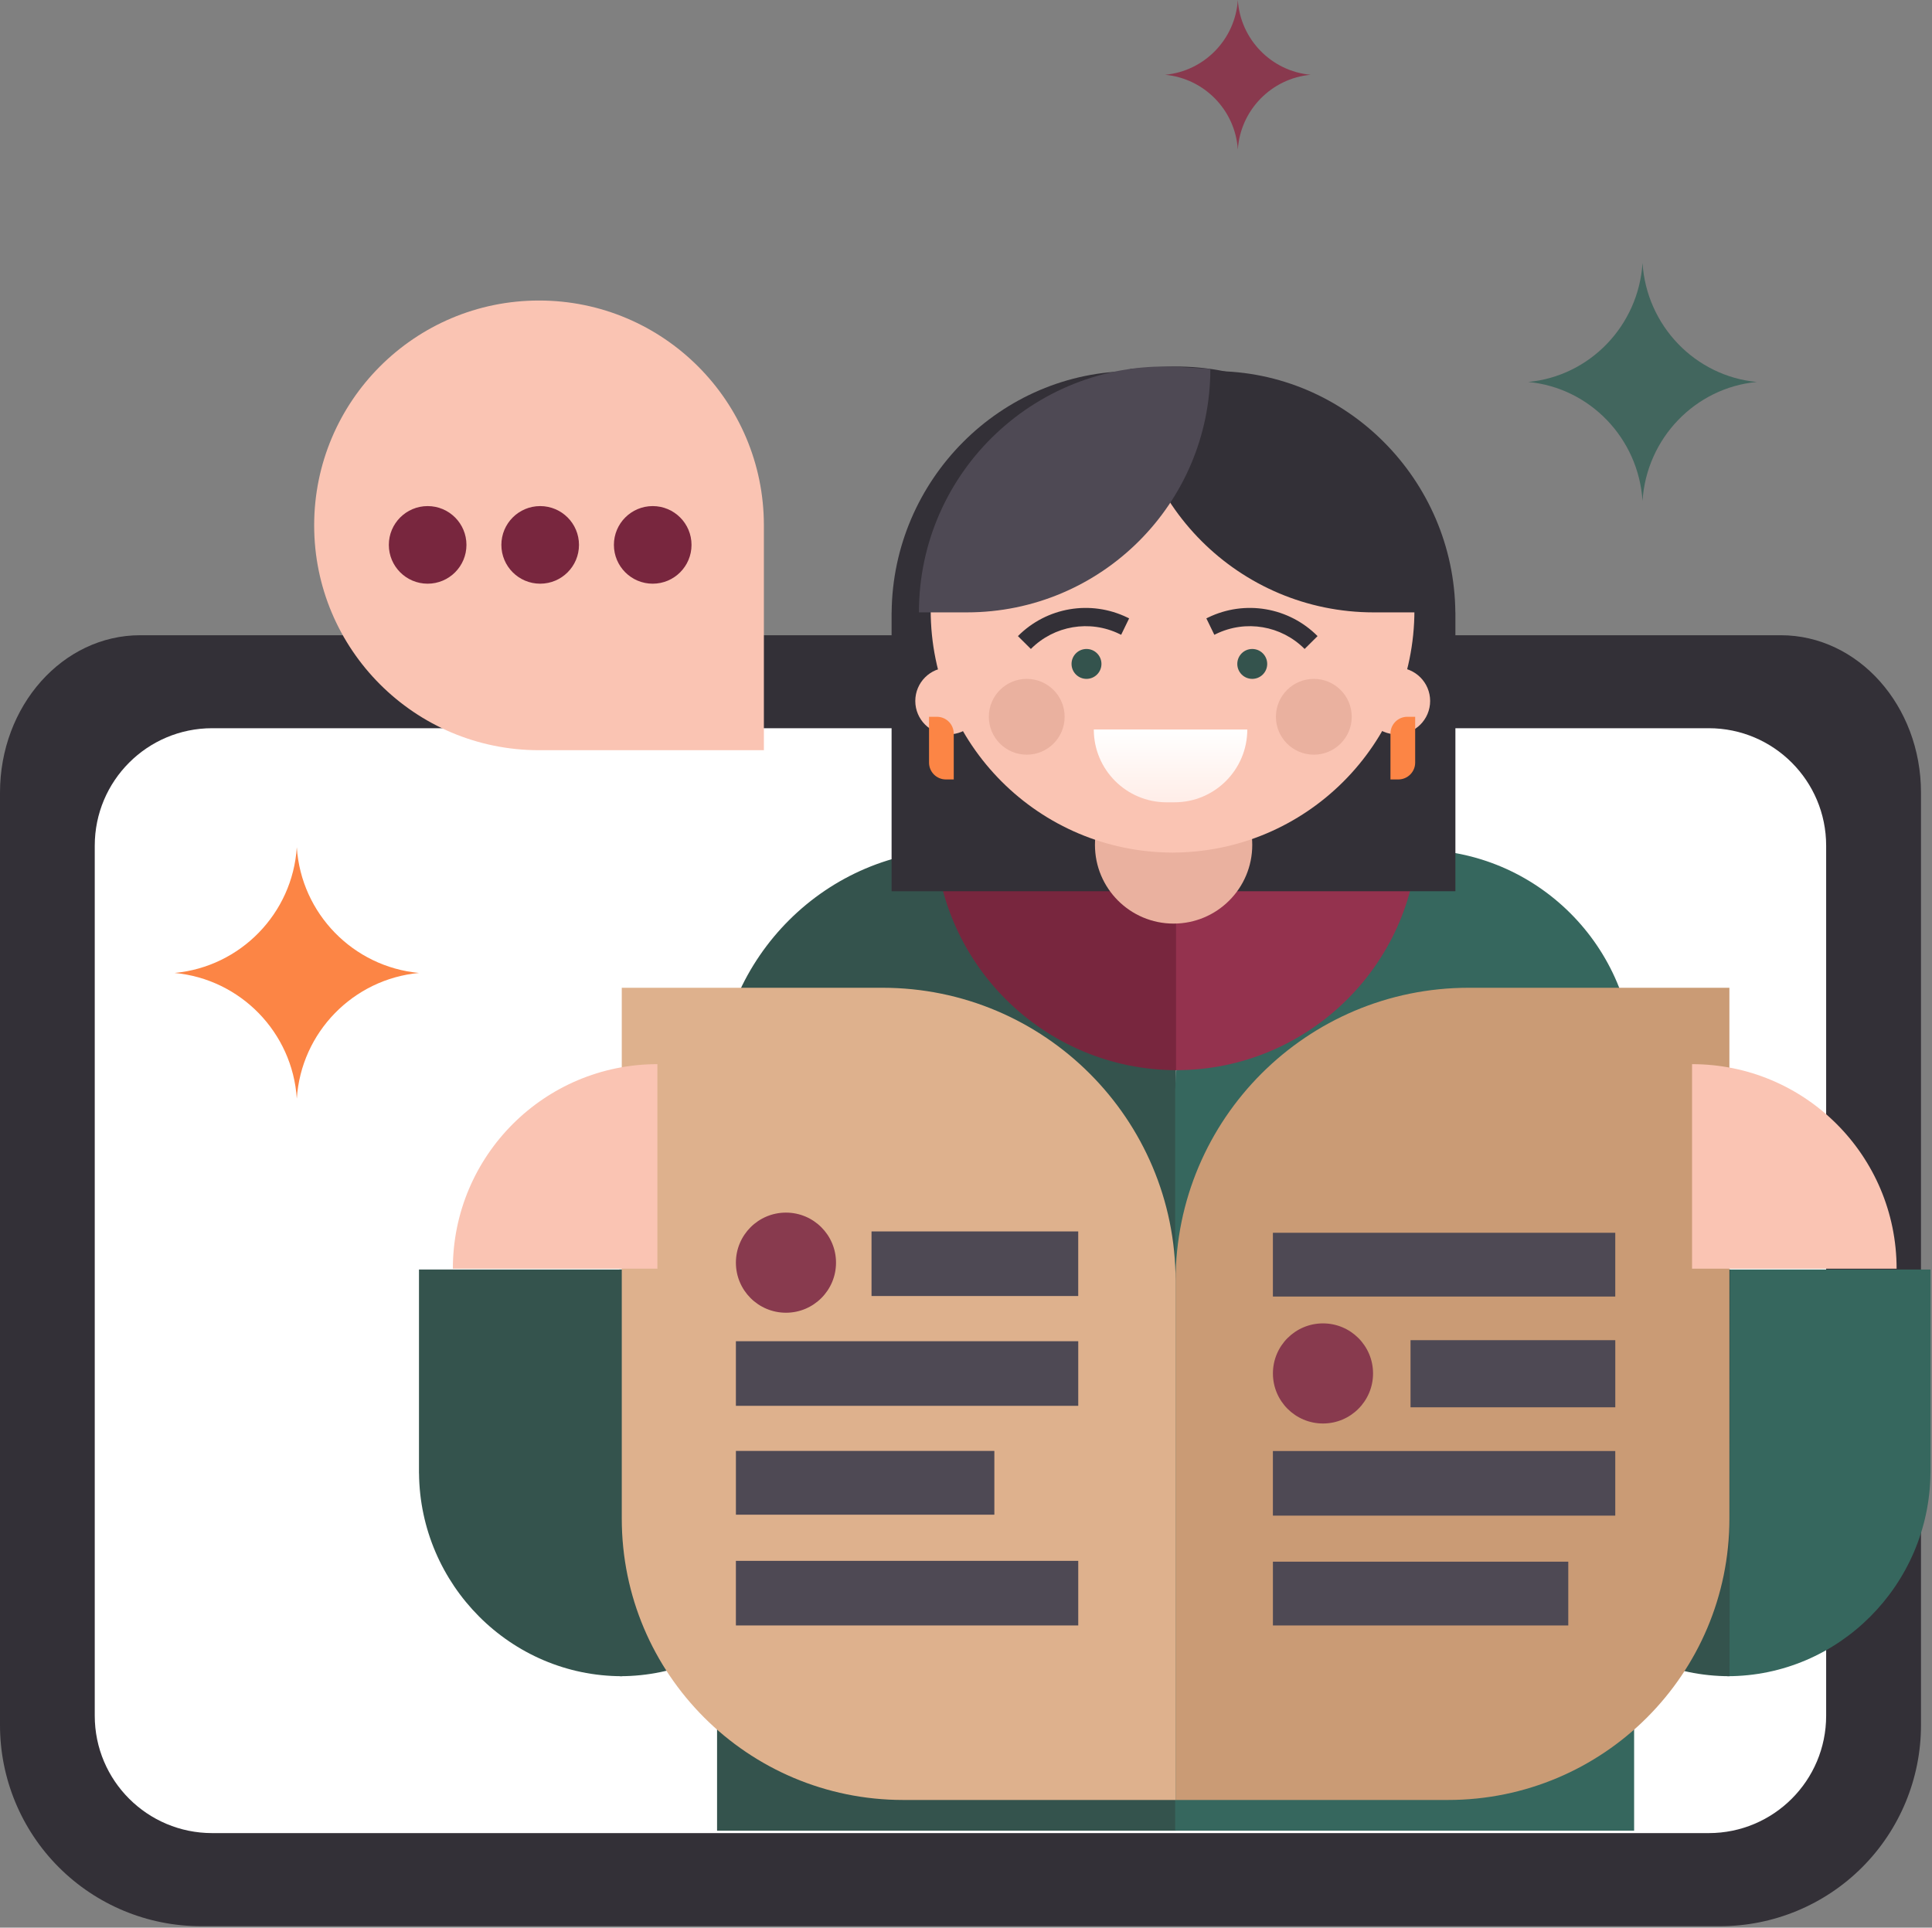 <?xml version="1.0" encoding="UTF-8"?> <svg xmlns="http://www.w3.org/2000/svg" width="912" height="910" viewBox="0 0 912 910" fill="none"><rect x="0" y="0" width="912" height="910" fill="#808080" stroke="none"/> <path d="M0 374.204C0 333.155 29.633 299.881 66.19 299.881H840.611C877.164 299.881 906.801 333.155 906.801 374.204V814.442C906.801 839.608 896.803 863.741 879.011 881.537C861.216 899.33 837.083 909.326 811.918 909.326H94.883C69.718 909.326 45.585 899.33 27.79 881.537C9.998 863.741 0 839.608 0 814.442V374.204Z" fill="#333037"></path> <path fill-rule="evenodd" clip-rule="evenodd" d="M862.035 399.234C862.035 368.605 837.209 343.777 806.628 343.777H100.167C69.552 343.777 44.726 368.605 44.726 399.234V809.959C44.726 840.587 69.552 865.374 100.167 865.374H806.628C837.209 865.374 862.035 840.587 862.035 809.959V399.234Z" fill="white"></path> <path d="M555.136 503.732C555.136 447.056 509.191 401.111 452.515 401.111C390.224 401.111 339.631 451.958 338.541 514.01H338.49V864.247H555.136V503.732Z" fill="#34534D"></path> <path d="M771.387 503.732C771.387 447.056 725.442 401.111 668.766 401.111C606.473 401.111 555.882 451.958 554.792 514.01H554.741V864.247H771.385V515.536H771.387V503.732Z" fill="#36675E"></path> <path d="M555.645 505.222V390.797H441.217C441.217 453.991 492.448 505.222 555.645 505.222Z" fill="#78263E"></path> <path d="M669.561 390.79H555.135V505.216C618.332 505.216 669.561 453.987 669.561 390.79Z" fill="#94324E"></path> <path d="M534.899 289.106V175.189C472.266 175.189 421.448 226.594 420.901 289.106H420.874V420.727H535.299V289.106H534.899Z" fill="#333037"></path> <path d="M572.999 289.106V175.189C635.632 175.189 686.449 226.594 686.996 289.106H687.022V420.727H572.598V289.106H572.999Z" fill="#333037"></path> <path d="M591.125 398.887C591.125 419.39 574.503 436.013 553.998 436.013C533.495 436.013 516.874 419.39 516.874 398.887C516.874 378.384 533.495 361.762 553.998 361.762C574.503 361.762 591.125 378.384 591.125 398.887Z" fill="#EAB19F"></path> <path d="M140.108 518.638C138.07 487.348 113.485 462.213 82.439 459.313C113.485 456.413 138.07 431.276 140.108 399.987C142.147 431.276 166.73 456.413 197.778 459.313C166.73 462.213 142.147 487.348 140.108 518.638Z" fill="#FC8545"></path> <path d="M553.249 402.484V288.059H667.676C667.676 351.255 616.445 402.484 553.249 402.484Z" fill="#FAC4B3"></path> <path d="M553.757 402.484V288.059H439.33C439.33 351.256 490.561 402.484 553.757 402.484Z" fill="#FAC4B3"></path> <path d="M553.757 174.142V288.567H439.33C439.33 225.373 490.561 174.142 553.757 174.142Z" fill="#FAC4B3"></path> <path d="M552.43 174.142V288.567H666.856C666.856 225.373 615.627 174.142 552.43 174.142Z" fill="#FAC4B3"></path> <path d="M671.079 289.092C671.079 222.145 614.592 169.077 547.777 173.254L533.514 174.145C533.516 237.628 584.979 289.09 648.46 289.092L671.079 289.092Z" fill="#333037"></path> <path d="M433.782 289.092C433.782 222.145 490.269 169.077 557.084 173.254L571.347 174.145C571.345 237.628 519.882 289.09 456.4 289.09L433.782 289.092Z" fill="#4E4954"></path> <path d="M553.249 341.97C566.168 341.97 576.641 331.497 576.641 318.577C576.641 305.657 566.168 295.182 553.249 295.182V341.97Z" fill="#FAC4B3"></path> <path d="M519.94 313.425C519.94 317.324 516.779 320.485 512.881 320.485C508.982 320.485 505.821 317.324 505.821 313.425C505.821 309.527 508.982 306.366 512.881 306.366C516.779 306.366 519.94 309.527 519.94 313.425Z" fill="#34534D"></path> <path d="M598.183 313.425C598.183 317.324 595.022 320.485 591.123 320.485C587.225 320.485 584.064 317.324 584.064 313.425C584.064 309.527 587.225 306.366 591.123 306.366C595.022 306.366 598.183 309.527 598.183 313.425Z" fill="#34534D"></path> <path d="M516.33 344.376C516.317 363.348 531.714 378.774 550.711 378.76L554.427 378.751C573.399 378.764 588.773 363.369 588.786 344.397L516.33 344.376Z" fill="url(#paint0_linear_11_3578)"></path> <path d="M530.304 295.403L528.422 299.278L530.304 295.403ZM528.422 299.278L529.24 299.677L533.007 291.924L532.189 291.527L528.422 299.278ZM486.625 306.367C497.611 295.316 514.406 292.466 528.422 299.278L532.189 291.527C514.86 283.104 494.096 286.628 480.513 300.294L486.625 306.367Z" fill="#333037"></path> <path d="M572.164 295.403L574.047 299.278L572.164 295.403ZM574.047 299.278L573.227 299.677L569.461 291.924L570.28 291.527L574.047 299.278ZM615.844 306.367C604.858 295.316 588.063 292.466 574.047 299.278L570.28 291.527C587.609 283.104 608.373 286.628 621.954 300.294L615.844 306.367Z" fill="#333037"></path> <path d="M463.592 330.92C463.592 339.627 456.535 346.685 447.828 346.685C439.121 346.685 432.061 339.627 432.061 330.92C432.061 322.213 439.121 315.153 447.828 315.153C456.535 315.153 463.592 322.213 463.592 330.92Z" fill="#FAC4B3"></path> <path d="M675.098 330.92C675.098 339.627 668.04 346.685 659.331 346.685C650.626 346.685 643.566 339.627 643.566 330.92C643.566 322.213 650.626 315.153 659.331 315.153C668.04 315.153 675.098 322.213 675.098 330.92Z" fill="#FAC4B3"></path> <path d="M638.083 338.378C638.083 348.26 630.073 356.269 620.191 356.269C610.308 356.269 602.296 348.26 602.296 338.378C602.296 328.497 610.308 320.487 620.191 320.487C630.073 320.487 638.083 328.497 638.083 338.378Z" fill="#EAB19F"></path> <path d="M502.564 338.378C502.564 348.26 494.555 356.269 484.673 356.269C474.79 356.269 466.778 348.26 466.778 338.378C466.778 328.497 474.79 320.487 484.673 320.487C494.555 320.487 502.564 328.497 502.564 338.378Z" fill="#EAB19F"></path> <path d="M442.262 338.382C446.652 338.382 450.214 341.942 450.214 346.333V367.963H446.502C442.111 367.963 438.549 364.404 438.549 360.011V338.382H442.262Z" fill="#FC8545"></path> <path d="M664.321 338.382C659.93 338.382 656.369 341.942 656.369 346.333V367.963H660.079C664.471 367.963 668.031 364.404 668.031 360.011V338.382H664.321Z" fill="#FC8545"></path> <path d="M293.651 791.306C240.989 791.306 198.263 748.085 197.801 695.525H197.778V599.314H293.988L293.651 791.306Z" fill="#34534D"></path> <path d="M292.65 791.306C345.314 791.306 388.039 748.085 388.501 695.525H388.523V599.314H292.312L292.65 791.306Z" fill="#34534D"></path> <path d="M815.41 791.306C868.072 791.306 910.797 748.085 911.26 695.525H911.283V599.314H815.073L815.41 791.306Z" fill="#36675E"></path> <path d="M816.406 791.306C763.742 791.306 721.017 748.085 720.554 695.525H720.533V599.314H816.743L816.406 791.306Z" fill="#34534D"></path> <path d="M554.937 604.68C554.937 528.259 616.889 466.307 693.311 466.307H816.365V716.897C816.365 790.261 756.889 849.733 683.525 849.733H554.937V604.68Z" fill="#CA9B75"></path> <path d="M554.937 604.68C554.937 528.259 492.983 466.307 416.561 466.307H293.507V716.897C293.507 790.261 352.983 849.733 426.347 849.733H554.937V604.68Z" fill="#DEB18D"></path> <path d="M347.379 633.171H508.988V663.664H347.379V633.171Z" fill="#4E4954"></path> <path d="M411.404 581.337H508.978V611.829H411.404V581.337Z" fill="#4E4954"></path> <path d="M347.387 684.954H469.386V715.057H347.387V684.954Z" fill="#4E4954"></path> <path d="M347.379 736.853H508.988V767.346H347.379V736.853Z" fill="#4E4954"></path> <path d="M347.38 596.085C347.38 609.136 357.959 619.715 371.01 619.715C384.063 619.715 394.642 609.136 394.642 596.085C394.642 583.034 384.063 572.453 371.01 572.453C357.959 572.453 347.38 583.034 347.38 596.085Z" fill="#883A4E"></path> <path d="M665.844 632.674H762.494V664.362H665.844V632.674Z" fill="#4E4954"></path> <path d="M600.873 581.972H762.483V612.075H600.873V581.972Z" fill="#4E4954"></path> <path d="M600.873 685.007H762.483V715.5H600.873V685.007Z" fill="#4E4954"></path> <path d="M600.879 737.245H740.307V767.349H600.879V737.245Z" fill="#4E4954"></path> <path d="M600.883 648.377C600.883 661.428 611.464 672.007 624.515 672.007C637.568 672.007 648.147 661.428 648.147 648.377C648.147 635.326 637.568 624.747 624.515 624.747C611.464 624.747 600.883 635.326 600.883 648.377Z" fill="#883A4E"></path> <path d="M310.324 502.369V598.922H213.771C213.771 545.597 257.001 502.369 310.324 502.369Z" fill="#FAC4B3"></path> <path d="M798.736 502.369V598.922H895.292C895.292 545.597 852.062 502.369 798.736 502.369Z" fill="#FAC4B3"></path> <path d="M360.592 354.159H254.447C195.824 354.159 148.301 306.636 148.301 248.013C148.301 189.391 195.824 141.87 254.447 141.87C313.067 141.87 360.592 189.391 360.592 248.013V354.159Z" fill="#FAC4B3"></path> <path d="M201.87 238.916C211.986 238.916 220.187 247.117 220.187 257.234C220.187 267.35 211.986 275.551 201.87 275.551C191.752 275.551 183.551 267.35 183.551 257.234C183.551 247.117 191.752 238.916 201.87 238.916Z" fill="#78263E"></path> <path d="M254.993 238.916C265.109 238.916 273.31 247.117 273.31 257.234C273.31 267.35 265.109 275.551 254.993 275.551C244.875 275.551 236.674 267.35 236.674 257.234C236.674 247.117 244.875 238.916 254.993 238.916Z" fill="#78263E"></path> <path d="M308.114 238.916C318.23 238.916 326.431 247.117 326.431 257.234C326.431 267.35 318.23 275.551 308.114 275.551C297.996 275.551 289.795 267.35 289.795 257.234C289.795 247.117 297.996 238.916 308.114 238.916Z" fill="#78263E"></path> <path d="M584.317 70.605C583.104 51.986 568.475 37.029 550 35.303C568.475 33.578 583.104 18.619 584.317 0C585.531 18.619 600.159 33.578 618.635 35.303C600.159 37.029 585.531 51.986 584.317 70.605Z" fill="#89394E"></path> <path d="M775.349 236.482C773.443 206.859 750.455 183.066 721.421 180.318C750.455 177.575 773.443 153.777 775.349 124.159C777.256 153.777 800.244 177.575 829.277 180.318C800.244 183.066 777.256 206.864 775.349 236.482Z" fill="#42665E"></path> <defs> <linearGradient id="paint0_linear_11_3578" x1="552.094" y1="381.083" x2="552.094" y2="344.379" gradientUnits="userSpaceOnUse"> <stop stop-color="#FFECE6"></stop> <stop offset="1" stop-color="white"></stop> </linearGradient> </defs> </svg> 